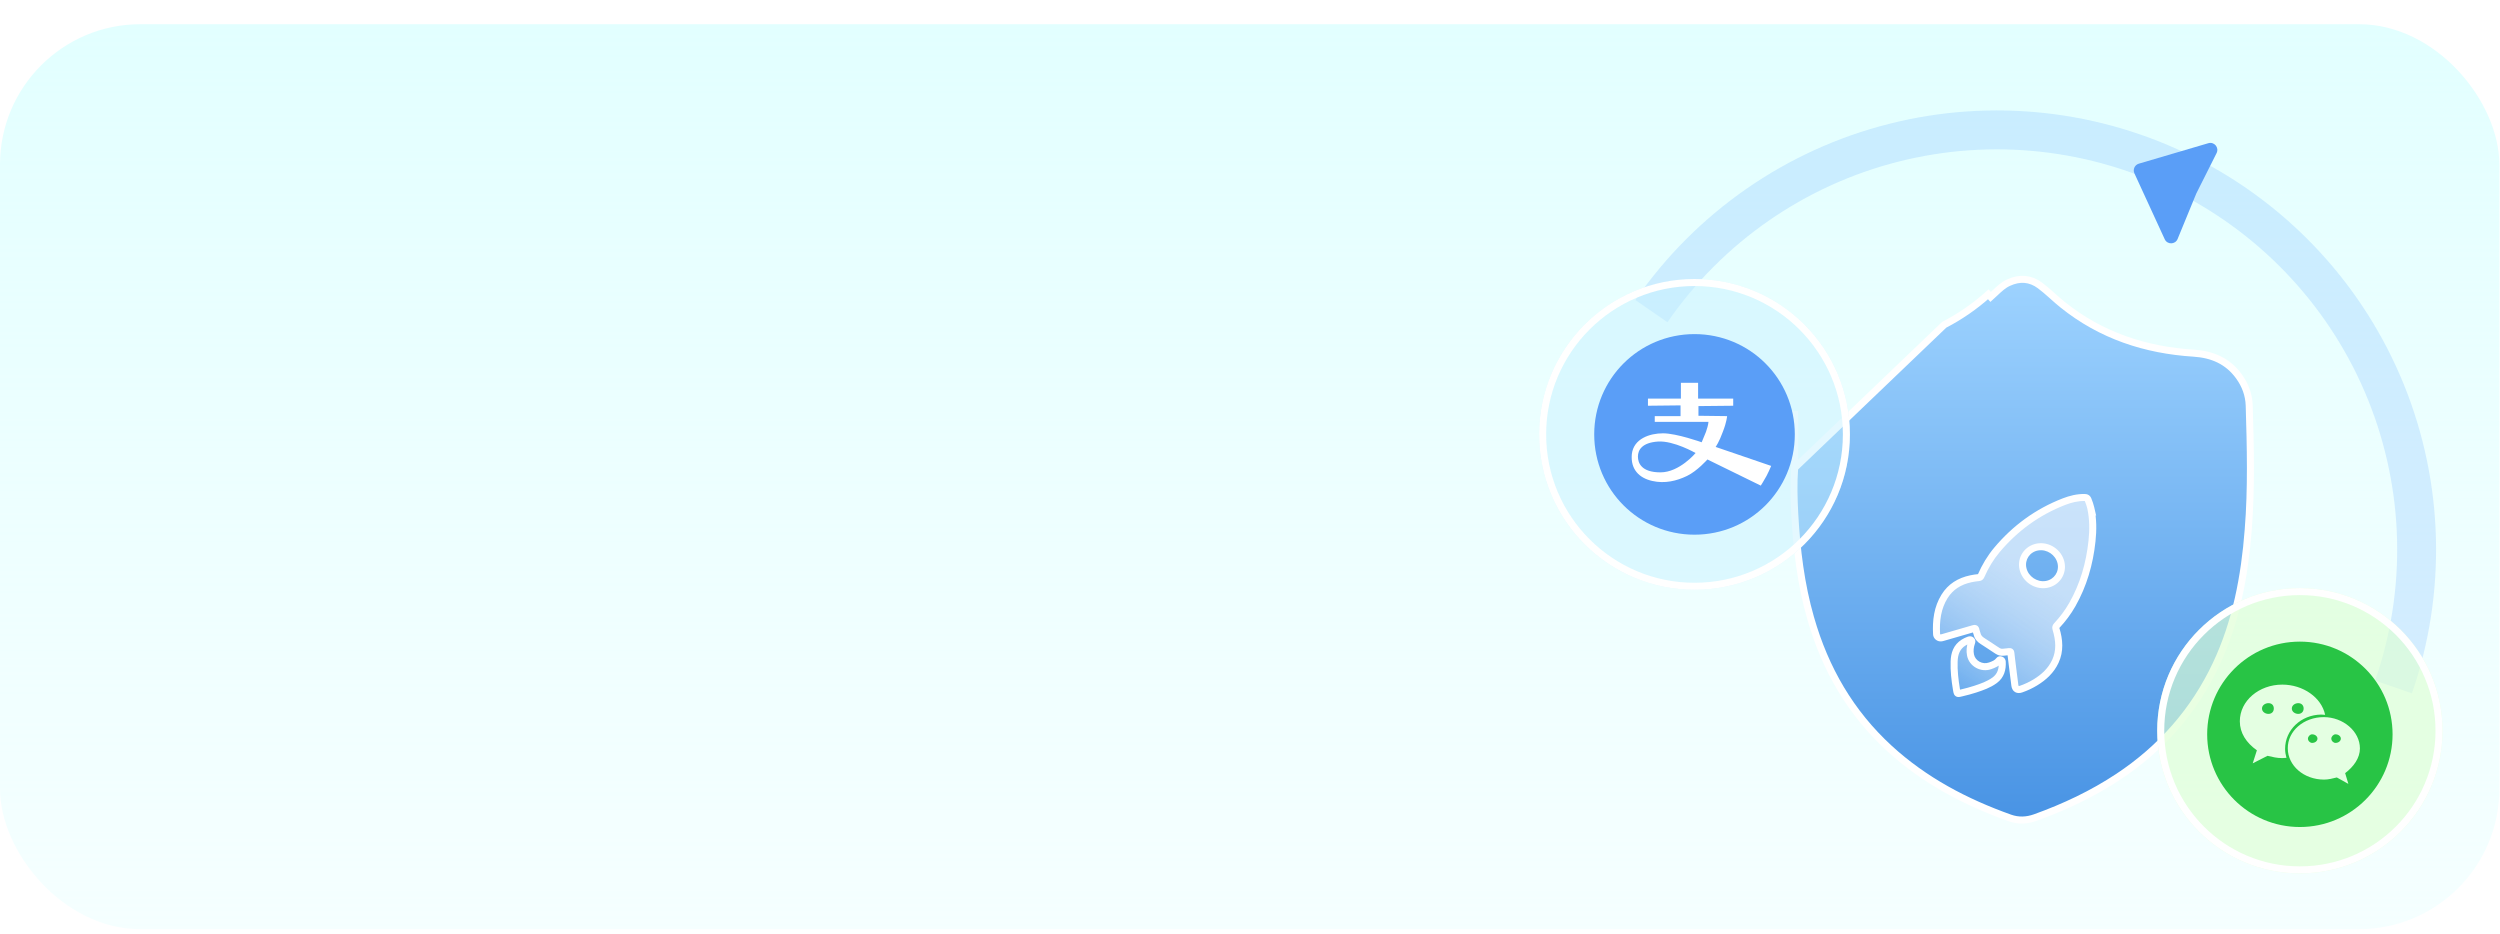 <svg width="356" height="133" viewBox="0 0 356 133" fill="none" xmlns="http://www.w3.org/2000/svg">
<rect y="3.447" width="355.91" height="128.869" rx="20" fill="url(#paint0_linear_0_1)"/>
<path d="M232.882 42.73C241.477 30.286 254.289 21.376 268.947 17.652C283.606 13.927 299.117 15.64 312.609 22.473C326.102 29.306 336.662 40.796 342.334 54.816C348.006 68.837 348.406 84.437 343.46 98.73L338.223 96.917C342.731 83.891 342.367 69.673 337.197 56.895C332.027 44.117 322.403 33.644 310.106 27.417C297.809 21.189 283.672 19.628 270.312 23.023C256.952 26.417 245.275 34.537 237.442 45.879L232.882 42.73Z" fill="#237AFB" fill-opacity="0.14"/>
<path d="M255.557 66.635L255.556 66.653C255.397 68.83 255.454 71.012 255.574 73.209L255.574 73.21C255.849 78.242 256.448 83.201 257.836 88.026L257.837 88.027C259.904 95.252 263.521 101.508 269.065 106.586C274.046 111.147 279.888 114.223 286.224 116.481C287.408 116.901 288.603 116.859 289.815 116.423C293.978 114.924 297.948 113.055 301.634 110.614C307.749 106.559 312.43 101.259 315.573 94.59L315.573 94.59C318.425 88.545 319.628 82.086 320.15 75.431L320.648 75.47L320.15 75.431C320.611 69.555 320.469 63.668 320.288 57.755C320.24 56.225 319.724 54.832 318.817 53.585C317.236 51.413 315.045 50.46 312.365 50.29L312.365 50.29C305.496 49.852 299.183 47.782 293.722 43.393C293.232 43.001 292.763 42.581 292.304 42.172C292.235 42.11 292.165 42.048 292.096 41.986C291.567 41.516 291.049 41.062 290.501 40.656L290.501 40.656C289.114 39.623 287.603 39.511 286.007 40.253L286.006 40.254C285.269 40.596 284.7 41.131 284.067 41.728C283.875 41.909 283.677 42.095 283.467 42.284C283.467 42.284 283.467 42.284 283.467 42.284L283.133 41.911C281.222 43.623 279.129 45.072 276.854 46.249L255.557 66.635ZM255.557 66.635V66.617M255.557 66.635V66.617M255.557 66.617C255.557 65.785 255.561 64.95 255.565 64.115M255.557 66.617L255.565 64.115M255.565 64.115C255.574 62.258 255.583 60.395 255.548 58.538L255.565 64.115Z" fill="url(#paint1_linear_0_1)" stroke="white"/>
<g filter="url(#filter0_d_0_1)">
<path fill-rule="evenodd" clip-rule="evenodd" d="M297.901 73.04C298.067 71.478 298.066 69.909 297.727 68.334L297.728 68.335C297.637 67.935 297.497 67.549 297.343 67.165C297.249 66.928 297.102 66.847 296.856 66.843C295.818 66.828 294.844 67.073 293.914 67.433C290.105 68.91 286.949 71.234 284.375 74.292C283.432 75.411 282.691 76.661 282.104 78.002C282.033 78.165 281.939 78.232 281.751 78.249C281.381 78.284 281.012 78.343 280.651 78.419C279.042 78.757 277.759 79.551 276.907 80.919C275.892 82.55 275.664 84.388 275.769 86.304C275.785 86.584 276.006 86.798 276.269 86.832C276.421 86.852 276.563 86.81 276.703 86.769C276.717 86.765 276.731 86.76 276.745 86.756C278.16 86.349 279.574 85.942 280.987 85.527C281.206 85.463 281.34 85.456 281.377 85.738C281.39 85.835 281.425 85.93 281.46 86.026C281.489 86.102 281.517 86.179 281.534 86.257C281.633 86.718 281.912 87.037 282.32 87.287C282.638 87.482 282.948 87.689 283.258 87.897C283.412 88 283.567 88.104 283.723 88.206C284.322 88.599 284.561 88.784 284.83 88.851C285.096 88.917 285.391 88.867 286.093 88.789C286.275 88.769 286.33 88.817 286.347 88.986C286.379 89.31 286.419 89.633 286.46 89.956C286.47 90.035 286.48 90.115 286.49 90.195C286.533 90.537 286.574 90.879 286.616 91.222C286.713 92.013 286.81 92.804 286.916 93.594C286.986 94.118 287.306 94.299 287.796 94.129C288.511 93.884 289.187 93.567 289.823 93.18C291.052 92.432 292.072 91.493 292.683 90.178C293.374 88.689 293.253 87.14 292.776 85.568C292.711 85.354 292.747 85.231 292.889 85.079C293.735 84.174 294.475 83.187 295.088 82.112C296.681 79.316 297.56 76.268 297.901 73.04ZM288.074 76.996C287.738 75.533 288.68 74.137 290.17 73.889L290.171 73.889C291.657 73.642 293.144 74.64 293.483 76.115C293.82 77.577 292.874 78.981 291.387 79.225C289.904 79.469 288.412 78.465 288.074 76.996ZM278.775 94.727C278.871 94.79 279.037 94.747 279.37 94.661L279.368 94.66C280.005 94.513 280.634 94.344 281.252 94.142C282.237 93.82 283.215 93.48 284.045 92.868C284.919 92.222 285.177 91.298 285.119 90.241C285.112 90.119 285.055 90.024 284.93 89.974C284.813 89.929 284.715 89.958 284.65 90.047C284.348 90.462 283.881 90.634 283.417 90.805L283.409 90.807C282.211 91.249 280.841 90.504 280.601 89.276C280.484 88.682 280.544 88.099 280.74 87.541C280.744 87.532 280.747 87.523 280.75 87.514C280.791 87.398 280.83 87.289 280.711 87.18C280.587 87.068 280.46 87.106 280.334 87.152C280.078 87.247 279.834 87.363 279.606 87.508C278.627 88.126 278.305 89.079 278.268 90.187C278.224 91.51 278.375 92.827 278.593 94.144C278.651 94.491 278.677 94.663 278.775 94.727Z" fill="url(#paint2_linear_0_1)" shape-rendering="crispEdges"/>
<path d="M297.727 68.334L298.003 67.917L296.981 67.241L297.239 68.439L297.727 68.334ZM297.901 73.04L297.404 72.987L297.404 72.987L297.901 73.04ZM297.728 68.335L297.453 68.752L298.494 69.44L298.216 68.223L297.728 68.335ZM297.343 67.165L296.879 67.35L296.879 67.351L297.343 67.165ZM296.856 66.843L296.863 66.343L296.863 66.343L296.856 66.843ZM293.914 67.433L293.733 66.967L293.733 66.967L293.914 67.433ZM284.375 74.292L284.757 74.614L284.757 74.614L284.375 74.292ZM282.104 78.002L281.646 77.802L281.645 77.803L282.104 78.002ZM281.751 78.249L281.705 77.752L281.704 77.752L281.751 78.249ZM280.651 78.419L280.548 77.929L280.548 77.929L280.651 78.419ZM276.907 80.919L277.332 81.183L277.332 81.183L276.907 80.919ZM275.769 86.304L276.269 86.277L276.269 86.276L275.769 86.304ZM276.269 86.832L276.334 86.336L276.332 86.336L276.269 86.832ZM276.703 86.769L276.562 86.289L276.562 86.289L276.703 86.769ZM276.745 86.756L276.607 86.276L276.607 86.276L276.745 86.756ZM280.987 85.527L280.847 85.047L280.846 85.047L280.987 85.527ZM281.377 85.738L280.881 85.803L280.881 85.804L281.377 85.738ZM281.46 86.026L280.991 86.199L280.991 86.199L281.46 86.026ZM281.534 86.257L282.023 86.151L282.022 86.15L281.534 86.257ZM282.32 87.287L282.582 86.861L282.582 86.861L282.32 87.287ZM283.258 87.897L283.536 87.481L283.536 87.481L283.258 87.897ZM283.723 88.206L283.997 87.788L283.997 87.788L283.723 88.206ZM284.83 88.851L284.709 89.336L284.709 89.336L284.83 88.851ZM286.093 88.789L286.039 88.292L286.038 88.292L286.093 88.789ZM286.347 88.986L286.844 88.937L286.844 88.937L286.347 88.986ZM286.46 89.956L285.964 90.018L285.964 90.018L286.46 89.956ZM286.49 90.195L285.994 90.257L285.994 90.257L286.49 90.195ZM286.616 91.222L286.12 91.282L286.12 91.282L286.616 91.222ZM286.916 93.594L286.42 93.66L286.42 93.66L286.916 93.594ZM287.796 94.129L287.634 93.656L287.633 93.657L287.796 94.129ZM289.823 93.18L289.563 92.753L289.563 92.753L289.823 93.18ZM292.683 90.178L292.229 89.967L292.229 89.967L292.683 90.178ZM292.776 85.568L292.297 85.713L292.297 85.713L292.776 85.568ZM292.889 85.079L292.524 84.737L292.523 84.738L292.889 85.079ZM295.088 82.112L295.522 82.36L295.522 82.36L295.088 82.112ZM290.17 73.889L290.446 73.472L290.282 73.363L290.088 73.396L290.17 73.889ZM288.074 76.996L287.587 77.108L287.587 77.108L288.074 76.996ZM290.171 73.889L289.896 74.307L290.06 74.415L290.253 74.383L290.171 73.889ZM293.483 76.115L292.995 76.227L292.995 76.227L293.483 76.115ZM291.387 79.225L291.469 79.719L291.469 79.719L291.387 79.225ZM279.37 94.661L279.495 95.145L280.584 94.864L279.646 94.244L279.37 94.661ZM278.775 94.727L279.048 94.309L279.048 94.309L278.775 94.727ZM279.368 94.66L279.256 94.172L278.118 94.433L279.092 95.077L279.368 94.66ZM281.252 94.142L281.407 94.618L281.407 94.618L281.252 94.142ZM284.045 92.868L284.341 93.27L284.342 93.27L284.045 92.868ZM285.119 90.241L285.618 90.214L285.618 90.214L285.119 90.241ZM284.93 89.974L285.114 89.51L285.111 89.508L284.93 89.974ZM284.65 90.047L285.054 90.341L285.055 90.34L284.65 90.047ZM283.417 90.805L283.589 91.274L283.589 91.274L283.417 90.805ZM283.409 90.807L283.236 90.338L283.236 90.338L283.409 90.807ZM280.601 89.276L281.091 89.18L281.091 89.18L280.601 89.276ZM280.74 87.541L281.212 87.707L281.213 87.706L280.74 87.541ZM280.75 87.514L281.221 87.682L281.221 87.682L280.75 87.514ZM280.711 87.18L281.049 86.812L281.047 86.81L280.711 87.18ZM280.334 87.152L280.162 86.683L280.16 86.683L280.334 87.152ZM279.606 87.508L279.873 87.931L279.874 87.93L279.606 87.508ZM278.268 90.187L277.768 90.17L277.768 90.17L278.268 90.187ZM278.593 94.144L278.1 94.226L278.1 94.226L278.593 94.144ZM297.239 68.439C297.563 69.947 297.566 71.46 297.404 72.987L298.398 73.093C298.568 71.497 298.569 69.871 298.216 68.229L297.239 68.439ZM298.004 67.918L298.003 67.917L297.452 68.751L297.453 68.752L298.004 67.918ZM296.879 67.351C297.03 67.727 297.158 68.084 297.241 68.446L298.216 68.223C298.115 67.785 297.965 67.372 297.807 66.979L296.879 67.351ZM296.848 67.343C296.884 67.343 296.902 67.347 296.907 67.348C296.911 67.349 296.902 67.347 296.888 67.338C296.881 67.334 296.876 67.33 296.871 67.325C296.866 67.32 296.863 67.317 296.862 67.316C296.861 67.314 296.867 67.322 296.879 67.35L297.808 66.98C297.734 66.796 297.618 66.617 297.424 66.494C297.237 66.375 297.034 66.346 296.863 66.343L296.848 67.343ZM294.094 67.899C294.987 67.554 295.895 67.329 296.848 67.343L296.863 66.343C295.74 66.327 294.701 66.592 293.733 66.967L294.094 67.899ZM284.757 74.614C287.28 71.617 290.367 69.344 294.095 67.899L293.733 66.967C289.842 68.476 286.618 70.851 283.992 73.97L284.757 74.614ZM282.562 78.203C283.133 76.899 283.85 75.691 284.757 74.614L283.993 73.97C283.014 75.131 282.249 76.423 281.646 77.802L282.562 78.203ZM281.798 78.747C281.939 78.734 282.106 78.697 282.259 78.589C282.415 78.479 282.505 78.333 282.562 78.202L281.645 77.803C281.638 77.819 281.637 77.819 281.643 77.811C281.65 77.801 281.664 77.786 281.684 77.771C281.726 77.742 281.751 77.747 281.705 77.752L281.798 78.747ZM280.754 78.908C281.098 78.835 281.449 78.78 281.798 78.747L281.704 77.752C281.313 77.788 280.925 77.85 280.548 77.929L280.754 78.908ZM277.332 81.183C278.1 79.949 279.256 79.223 280.754 78.908L280.548 77.929C278.828 78.291 277.418 79.153 276.483 80.654L277.332 81.183ZM276.269 86.276C276.166 84.414 276.392 82.692 277.332 81.183L276.483 80.654C275.392 82.407 275.162 84.362 275.27 86.331L276.269 86.276ZM276.332 86.336C276.315 86.333 276.297 86.325 276.285 86.312C276.274 86.3 276.269 86.289 276.269 86.277L275.27 86.331C275.299 86.871 275.723 87.266 276.206 87.328L276.332 86.336ZM276.562 86.289C276.488 86.311 276.443 86.324 276.401 86.331C276.364 86.338 276.345 86.337 276.334 86.336L276.204 87.327C276.478 87.363 276.72 87.285 276.844 87.249L276.562 86.289ZM276.607 86.276C276.591 86.281 276.576 86.285 276.562 86.289L276.844 87.249C276.858 87.244 276.871 87.24 276.884 87.237L276.607 86.276ZM280.846 85.047C279.435 85.462 278.022 85.869 276.607 86.276L276.884 87.237C278.298 86.83 279.714 86.422 281.128 86.007L280.846 85.047ZM281.873 85.673C281.848 85.486 281.764 85.167 281.432 85.037C281.293 84.983 281.163 84.987 281.076 84.997C280.99 85.007 280.908 85.029 280.847 85.047L281.127 86.007C281.149 86 281.166 85.996 281.178 85.993C281.191 85.99 281.195 85.99 281.194 85.99C281.192 85.99 281.18 85.992 281.159 85.99C281.138 85.988 281.106 85.983 281.068 85.969C280.981 85.934 280.923 85.872 280.895 85.821C280.873 85.782 280.876 85.765 280.881 85.803L281.873 85.673ZM281.929 85.852C281.89 85.746 281.877 85.704 281.873 85.672L280.881 85.804C280.903 85.966 280.96 86.114 280.991 86.199L281.929 85.852ZM282.022 86.15C281.997 86.032 281.955 85.923 281.929 85.852L280.991 86.199C281.022 86.282 281.037 86.326 281.045 86.364L282.022 86.15ZM282.582 86.861C282.256 86.662 282.086 86.445 282.023 86.151L281.045 86.362C281.181 86.991 281.568 87.413 282.059 87.714L282.582 86.861ZM283.536 87.481C283.227 87.275 282.909 87.062 282.582 86.861L282.059 87.713C282.367 87.902 282.668 88.104 282.979 88.312L283.536 87.481ZM283.997 87.788C283.844 87.687 283.691 87.585 283.536 87.481L282.979 88.312C283.134 88.416 283.291 88.521 283.449 88.624L283.997 87.788ZM284.95 88.366C284.891 88.351 284.815 88.319 284.663 88.225C284.502 88.126 284.312 87.994 283.997 87.788L283.449 88.624C283.733 88.811 283.962 88.968 284.138 89.076C284.322 89.19 284.5 89.284 284.709 89.336L284.95 88.366ZM286.038 88.292C285.672 88.333 285.444 88.362 285.262 88.375C285.088 88.388 285.009 88.38 284.95 88.366L284.709 89.336C284.917 89.388 285.118 89.388 285.333 89.373C285.541 89.358 285.811 89.324 286.148 89.286L286.038 88.292ZM286.844 88.937C286.835 88.84 286.805 88.594 286.593 88.425C286.385 88.26 286.141 88.281 286.039 88.292L286.147 89.286C286.173 89.284 286.165 89.287 286.138 89.283C286.106 89.279 286.039 89.263 285.971 89.209C285.902 89.153 285.869 89.09 285.857 89.055C285.846 89.026 285.847 89.013 285.849 89.036L286.844 88.937ZM286.956 89.893C286.915 89.569 286.876 89.253 286.844 88.937L285.849 89.036C285.882 89.367 285.923 89.696 285.964 90.018L286.956 89.893ZM286.986 90.133C286.976 90.053 286.966 89.973 286.956 89.893L285.964 90.018C285.974 90.098 285.984 90.177 285.994 90.257L286.986 90.133ZM287.113 91.161C287.071 90.819 287.029 90.476 286.986 90.133L285.994 90.257C286.036 90.598 286.078 90.94 286.12 91.282L287.113 91.161ZM287.411 93.527C287.306 92.741 287.21 91.952 287.113 91.161L286.12 91.282C286.217 92.073 286.314 92.867 286.42 93.66L287.411 93.527ZM287.633 93.657C287.459 93.717 287.427 93.676 287.455 93.692C287.486 93.711 287.436 93.708 287.411 93.527L286.42 93.66C286.466 94.003 286.611 94.353 286.942 94.551C287.27 94.746 287.643 94.711 287.959 94.602L287.633 93.657ZM289.563 92.753C288.959 93.121 288.315 93.422 287.634 93.656L287.959 94.602C288.707 94.345 289.416 94.013 290.083 93.607L289.563 92.753ZM292.229 89.967C291.673 91.165 290.738 92.038 289.563 92.753L290.083 93.607C291.365 92.827 292.471 91.821 293.136 90.388L292.229 89.967ZM292.297 85.713C292.755 87.223 292.848 88.634 292.229 89.967L293.136 90.388C293.899 88.745 293.75 87.056 293.254 85.423L292.297 85.713ZM292.523 84.738C292.423 84.845 292.316 84.988 292.269 85.182C292.222 85.377 292.251 85.558 292.297 85.713L293.254 85.423C293.25 85.409 293.248 85.398 293.246 85.391C293.245 85.385 293.245 85.382 293.245 85.383C293.245 85.384 293.245 85.388 293.245 85.394C293.244 85.401 293.243 85.409 293.241 85.418C293.239 85.427 293.236 85.435 293.233 85.441C293.231 85.447 293.229 85.45 293.228 85.451C293.228 85.451 293.23 85.449 293.234 85.443C293.238 85.438 293.245 85.43 293.255 85.419L292.523 84.738ZM294.653 81.865C294.061 82.903 293.345 83.859 292.524 84.737L293.254 85.42C294.125 84.489 294.889 83.471 295.522 82.36L294.653 81.865ZM297.404 72.987C297.069 76.158 296.208 79.137 294.653 81.865L295.522 82.36C297.155 79.494 298.051 76.378 298.398 73.092L297.404 72.987ZM290.088 73.396C288.317 73.691 287.185 75.361 287.587 77.108L288.562 76.884C288.291 75.705 289.043 74.584 290.252 74.382L290.088 73.396ZM290.447 73.472L290.446 73.472L289.895 74.306L289.896 74.307L290.447 73.472ZM293.97 76.003C293.572 74.272 291.837 73.105 290.089 73.396L290.253 74.383C291.477 74.179 292.715 75.008 292.995 76.227L293.97 76.003ZM291.469 79.719C293.237 79.428 294.372 77.748 293.97 76.002L292.995 76.227C293.267 77.406 292.51 78.534 291.306 78.732L291.469 79.719ZM287.587 77.108C287.983 78.832 289.724 80.006 291.469 79.719L291.306 78.732C290.085 78.933 288.84 78.097 288.562 76.884L287.587 77.108ZM279.245 94.177C279.16 94.199 279.093 94.216 279.034 94.23C278.976 94.244 278.938 94.251 278.912 94.255C278.885 94.259 278.89 94.256 278.912 94.258C278.939 94.261 278.991 94.271 279.048 94.309L278.501 95.146C278.71 95.282 278.935 95.262 279.055 95.245C279.184 95.226 279.341 95.185 279.495 95.145L279.245 94.177ZM279.092 95.077L279.094 95.078L279.646 94.244L279.644 94.243L279.092 95.077ZM281.097 93.667C280.496 93.863 279.882 94.029 279.256 94.172L279.48 95.147C280.129 94.998 280.773 94.825 281.407 94.618L281.097 93.667ZM283.748 92.465C282.991 93.023 282.087 93.343 281.097 93.667L281.407 94.618C282.388 94.297 283.439 93.936 284.341 93.27L283.748 92.465ZM284.62 90.269C284.672 91.223 284.44 91.954 283.748 92.465L284.342 93.27C285.397 92.491 285.681 91.373 285.618 90.214L284.62 90.269ZM284.746 90.439C284.728 90.432 284.688 90.41 284.656 90.362C284.625 90.317 284.62 90.278 284.62 90.269L285.618 90.214C285.611 90.082 285.575 89.935 285.482 89.799C285.388 89.661 285.257 89.566 285.114 89.51L284.746 90.439ZM285.055 90.34C285.03 90.376 284.978 90.422 284.9 90.443C284.825 90.463 284.768 90.448 284.749 90.44L285.111 89.508C284.974 89.455 284.81 89.432 284.64 89.478C284.468 89.524 284.335 89.629 284.245 89.754L285.055 90.34ZM283.589 91.274C284.027 91.113 284.649 90.898 285.054 90.341L284.246 89.752C284.047 90.025 283.734 90.155 283.244 90.335L283.589 91.274ZM283.582 91.277L283.589 91.274L283.244 90.335L283.236 90.338L283.582 91.277ZM280.11 89.373C280.413 90.916 282.108 91.82 283.582 91.277L283.236 90.338C282.314 90.678 281.27 90.093 281.091 89.18L280.11 89.373ZM280.269 87.376C280.046 88.008 279.974 88.681 280.11 89.373L281.091 89.18C280.993 88.682 281.042 88.19 281.212 87.707L280.269 87.376ZM280.279 87.347C280.276 87.355 280.272 87.366 280.268 87.377L281.213 87.706C281.215 87.698 281.218 87.691 281.221 87.682L280.279 87.347ZM280.373 87.548C280.361 87.538 280.337 87.512 280.318 87.469C280.298 87.424 280.291 87.38 280.291 87.345C280.291 87.314 280.296 87.295 280.295 87.299C280.294 87.305 280.29 87.314 280.279 87.347L281.221 87.682C281.235 87.644 281.291 87.502 281.291 87.344C281.29 87.14 281.205 86.955 281.049 86.812L280.373 87.548ZM280.505 87.622C280.535 87.611 280.548 87.607 280.556 87.605C280.563 87.603 280.554 87.606 280.534 87.606C280.512 87.607 280.48 87.604 280.445 87.591C280.411 87.578 280.387 87.561 280.375 87.55L281.047 86.81C280.887 86.665 280.699 86.603 280.513 86.607C280.357 86.61 280.222 86.661 280.162 86.683L280.505 87.622ZM279.874 87.93C280.068 87.807 280.279 87.705 280.507 87.621L280.16 86.683C279.876 86.788 279.6 86.919 279.338 87.085L279.874 87.93ZM278.768 90.203C278.802 89.186 279.087 88.427 279.873 87.931L279.339 87.085C278.166 87.825 277.808 88.972 277.768 90.17L278.768 90.203ZM279.086 94.062C278.87 92.76 278.725 91.479 278.768 90.203L277.768 90.17C277.722 91.541 277.879 92.894 278.1 94.226L279.086 94.062ZM279.048 94.309C279.106 94.346 279.137 94.391 279.15 94.414C279.16 94.433 279.159 94.437 279.151 94.409C279.144 94.383 279.135 94.343 279.124 94.282C279.113 94.221 279.101 94.151 279.086 94.062L278.1 94.226C278.127 94.385 278.152 94.548 278.187 94.674C278.219 94.791 278.29 95.008 278.501 95.146L279.048 94.309Z" fill="white"/>
</g>
<g filter="url(#filter1_b_0_1)">
<circle cx="241.299" cy="61.857" r="22.127" fill="#C6EFFF" fill-opacity="0.48"/>
<circle cx="241.299" cy="61.857" r="21.627" stroke="white"/>
</g>
<path d="M227.017 61.857C227.017 69.763 233.393 76.139 241.299 76.139C249.205 76.139 255.58 69.763 255.58 61.857C255.58 53.951 249.205 47.576 241.299 47.576C233.393 47.576 227.017 53.951 227.017 61.857Z" fill="#5A9EF7"/>
<path d="M244.308 63.642C244.308 63.642 244.818 62.928 245.328 61.5C245.89 60.072 245.941 59.256 245.941 59.256L241.86 59.205V57.828L246.808 57.777V56.757H241.809V54.513H239.361V56.757H234.668V57.777L239.31 57.726V59.256H235.637V60.072H243.288C243.237 60.582 243.084 61.041 242.931 61.5C242.625 62.265 242.319 62.979 242.319 62.979C242.319 62.979 238.749 61.704 236.81 61.704C234.923 61.704 232.628 62.469 232.373 64.663C232.169 66.856 233.444 68.08 235.28 68.488C237.066 68.896 238.749 68.488 240.228 67.774C241.707 67.06 243.135 65.428 243.135 65.428L250.735 69.151C250.735 69.151 251.194 68.437 251.551 67.774C251.806 67.315 252.01 66.805 252.214 66.346L244.308 63.642ZM236.453 67.264C233.75 67.264 233.24 65.938 233.24 65.02C233.24 64.102 233.801 63.03 236.096 62.877C238.341 62.724 241.452 64.51 241.452 64.51C241.452 64.51 239.157 67.264 236.453 67.264Z" fill="white"/>
<g filter="url(#filter2_b_0_1)">
<circle cx="327.502" cy="104.057" r="20.315" fill="#DDFFD3" fill-opacity="0.65"/>
<circle cx="327.502" cy="104.057" r="19.815" stroke="white"/>
</g>
<path d="M323.026 100.129C322.567 100.129 322.107 100.435 322.107 100.894C322.107 101.353 322.567 101.659 323.026 101.659C323.485 101.659 323.791 101.353 323.791 100.894C323.791 100.416 323.485 100.129 323.026 100.129ZM329.243 104.567C328.937 104.567 328.65 104.892 328.65 105.179C328.65 105.505 328.956 105.791 329.243 105.791C329.702 105.791 330.008 105.485 330.008 105.179C330.008 104.873 329.702 104.567 329.243 104.567ZM327.273 101.659C327.732 101.659 328.038 101.334 328.038 100.894C328.038 100.435 327.732 100.129 327.273 100.129C326.813 100.129 326.354 100.435 326.354 100.894C326.354 101.353 326.813 101.659 327.273 101.659ZM332.572 104.567C332.266 104.567 331.979 104.892 331.979 105.179C331.979 105.505 332.285 105.791 332.572 105.791C333.031 105.791 333.337 105.485 333.337 105.179C333.337 104.873 333.031 104.567 332.572 104.567Z" fill="#28C445"/>
<path d="M327.502 91.367C320.213 91.367 314.302 97.278 314.302 104.567C314.302 111.856 320.213 117.767 327.502 117.767C334.791 117.767 340.702 111.856 340.702 104.567C340.702 97.278 334.791 91.367 327.502 91.367ZM324.996 107.953C324.231 107.953 323.619 107.8 322.892 107.628L320.787 108.699L321.38 106.844C319.869 105.772 318.951 104.376 318.951 102.711C318.951 99.784 321.687 97.489 324.996 97.489C327.961 97.489 330.582 99.325 331.099 101.793C330.907 101.774 330.716 101.755 330.525 101.755C327.655 101.793 325.398 103.955 325.398 106.633C325.398 107.073 325.474 107.494 325.589 107.915C325.398 107.934 325.187 107.953 324.996 107.953ZM333.949 110.096L334.408 111.626L332.763 110.708C332.17 110.861 331.558 111.014 330.946 111.014C328.057 111.014 325.78 109.024 325.78 106.557C325.761 104.108 328.038 102.118 330.907 102.118C333.643 102.118 336.053 104.127 336.053 106.576C336.053 107.953 335.154 109.177 333.949 110.096Z" fill="#28C445"/>
<g filter="url(#filter3_d_0_1)">
<path d="M303.94 22.685C303.686 22.131 303.982 21.48 304.566 21.308L314.467 18.391C315.306 18.143 316.036 19.017 315.643 19.799L312.757 25.544L310.091 32.031C309.758 32.839 308.622 32.862 308.257 32.069L303.94 22.685Z" fill="#5A9EF7"/>
</g>
<defs>
<filter id="filter0_d_0_1" x="271.246" y="66.342" width="31.263" height="36.915" filterUnits="userSpaceOnUse" color-interpolation-filters="sRGB">
<feFlood flood-opacity="0" result="BackgroundImageFix"/>
<feColorMatrix in="SourceAlpha" type="matrix" values="0 0 0 0 0 0 0 0 0 0 0 0 0 0 0 0 0 0 127 0" result="hardAlpha"/>
<feOffset dy="4"/>
<feGaussianBlur stdDeviation="2"/>
<feComposite in2="hardAlpha" operator="out"/>
<feColorMatrix type="matrix" values="0 0 0 0 0.45 0 0 0 0 0.684 0 0 0 0 0.899 0 0 0 1 0"/>
<feBlend mode="normal" in2="BackgroundImageFix" result="effect1_dropShadow_0_1"/>
<feBlend mode="normal" in="SourceGraphic" in2="effect1_dropShadow_0_1" result="shape"/>
</filter>
<filter id="filter1_b_0_1" x="215.172" y="35.731" width="52.253" height="52.254" filterUnits="userSpaceOnUse" color-interpolation-filters="sRGB">
<feFlood flood-opacity="0" result="BackgroundImageFix"/>
<feGaussianBlur in="BackgroundImageFix" stdDeviation="2"/>
<feComposite in2="SourceAlpha" operator="in" result="effect1_backgroundBlur_0_1"/>
<feBlend mode="normal" in="SourceGraphic" in2="effect1_backgroundBlur_0_1" result="shape"/>
</filter>
<filter id="filter2_b_0_1" x="303.188" y="79.742" width="48.629" height="48.629" filterUnits="userSpaceOnUse" color-interpolation-filters="sRGB">
<feFlood flood-opacity="0" result="BackgroundImageFix"/>
<feGaussianBlur in="BackgroundImageFix" stdDeviation="2"/>
<feComposite in2="SourceAlpha" operator="in" result="effect1_backgroundBlur_0_1"/>
<feBlend mode="normal" in="SourceGraphic" in2="effect1_backgroundBlur_0_1" result="shape"/>
</filter>
<filter id="filter3_d_0_1" x="283.848" y="0.348" width="51.904" height="54.303" filterUnits="userSpaceOnUse" color-interpolation-filters="sRGB">
<feFlood flood-opacity="0" result="BackgroundImageFix"/>
<feColorMatrix in="SourceAlpha" type="matrix" values="0 0 0 0 0 0 0 0 0 0 0 0 0 0 0 0 0 0 127 0" result="hardAlpha"/>
<feOffset dy="2"/>
<feGaussianBlur stdDeviation="10"/>
<feComposite in2="hardAlpha" operator="out"/>
<feColorMatrix type="matrix" values="0 0 0 0 0.631 0 0 0 0 0.873 0 0 0 0 0.715 0 0 0 1 0"/>
<feBlend mode="normal" in2="BackgroundImageFix" result="effect1_dropShadow_0_1"/>
<feBlend mode="normal" in="SourceGraphic" in2="effect1_dropShadow_0_1" result="shape"/>
</filter>
<linearGradient id="paint0_linear_0_1" x1="177.955" y1="3.447" x2="177.955" y2="132.316" gradientUnits="userSpaceOnUse">
<stop stop-color="#E2FFFF"/>
<stop offset="1" stop-color="#EBFFFF" stop-opacity="0.51"/>
</linearGradient>
<linearGradient id="paint1_linear_0_1" x1="287.959" y1="39.275" x2="287.959" y2="117.274" gradientUnits="userSpaceOnUse">
<stop stop-color="#9ED3FF"/>
<stop offset="1" stop-color="#4893E4"/>
</linearGradient>
<linearGradient id="paint2_linear_0_1" x1="289.844" y1="77.966" x2="278.77" y2="94.724" gradientUnits="userSpaceOnUse">
<stop stop-color="white" stop-opacity="0.6"/>
<stop offset="1" stop-color="#68ABEE"/>
</linearGradient>
</defs>
</svg>

